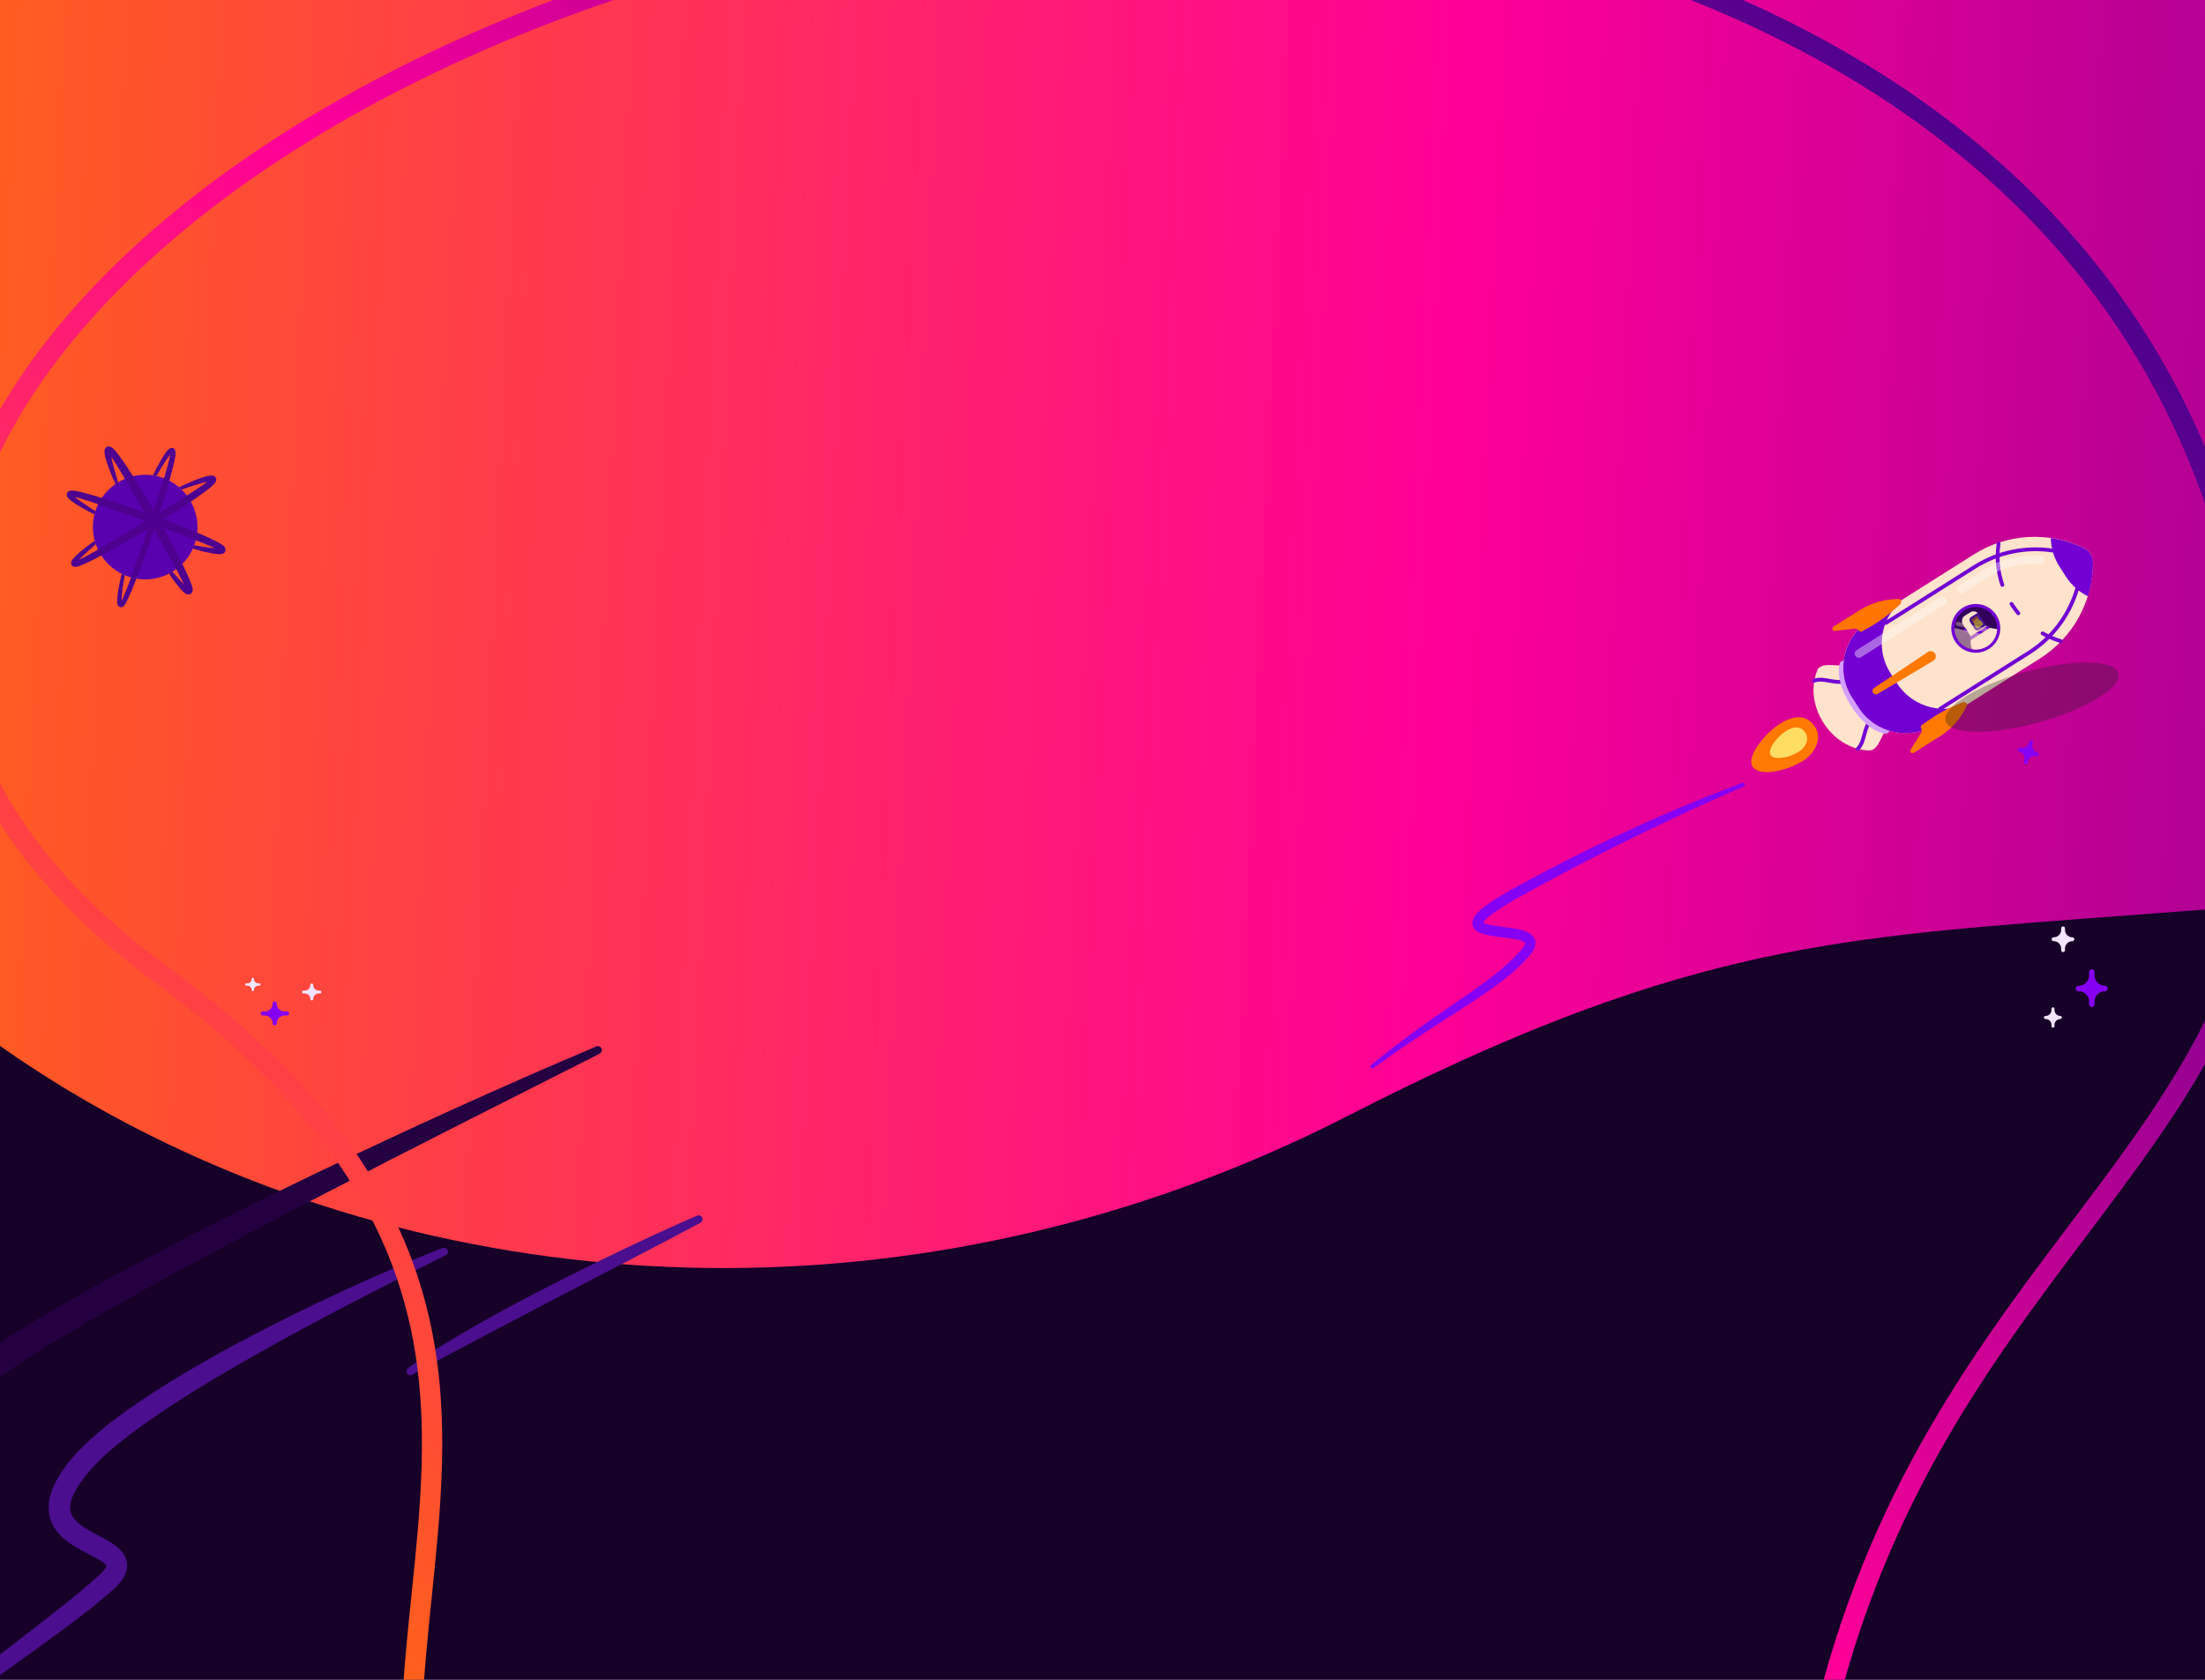 <svg width="420" height="320" viewBox="0 0 420 320" fill="none" xmlns="http://www.w3.org/2000/svg">
<g clip-path="url(#clip0_294_8692)">
<rect width="420" height="320" fill="white"/>
<g clip-path="url(#clip1_294_8692)">
<rect width="930.409" height="1329" transform="translate(-255.203 -267)" fill="#160028"/>
<path fill-rule="evenodd" clip-rule="evenodd" d="M602.614 -111.889C627.523 -54.441 632.473 15.545 595.17 76.781C569.063 113.813 548.698 129.097 526.657 143.914C504.617 158.732 472.921 168.304 451.682 170.611C440.909 171.781 407.228 174.214 395.957 175.075C348.08 178.729 317.988 181.164 256.938 212.463C91.507 297.277 -103.761 184.996 -74.318 26.904C-63.374 -31.858 -50.093 -124.772 -12.757 -148.738C-7.96 -151.935 -17.554 -145.54 -12.757 -148.738C10.886 -164.498 98.263 -191.14 92.938 -233.299C87.501 -276.341 98.702 -308.518 122 -330.01C145.26 -351.466 172.242 -362.892 213.217 -363.219C295.096 -363.873 402.49 -324.386 495.253 -250.147C533.927 -219.196 577.72 -169.305 602.614 -111.889Z" fill="url(#paint0_linear_294_8692)"/>
<path d="M114.24 200.719C96.591 209.638 78.933 218.522 61.405 227.622C52.621 232.137 43.913 236.783 35.23 241.454C26.558 246.135 17.971 250.982 9.587 256.05C5.42 258.607 1.278 261.23 -2.56 264.089C-3.511 264.808 -4.451 265.533 -5.331 266.283C-6.226 267.028 -7.046 267.808 -7.754 268.573C-7.92 268.77 -8.082 268.941 -8.254 269.157L-8.77 269.827C-9.104 270.275 -9.417 270.723 -9.706 271.176C-10.282 272.071 -10.762 272.988 -11.015 273.813C-11.273 274.654 -11.293 275.323 -11.121 275.857C-11.036 276.133 -10.899 276.4 -10.687 276.692C-10.469 276.979 -10.176 277.281 -9.827 277.573C-9.119 278.167 -8.183 278.731 -7.162 279.289C-6.13 279.858 -5.008 280.397 -3.774 281.157C-3.157 281.549 -2.489 281.992 -1.786 282.727C-1.443 283.089 -1.073 283.573 -0.795 284.187C-0.512 284.796 -0.35 285.556 -0.381 286.27C-0.416 286.985 -0.608 287.589 -0.831 288.103C-0.947 288.339 -1.063 288.591 -1.195 288.787L-1.387 289.094L-1.584 289.366C-2.105 290.076 -2.671 290.629 -3.182 291.092C-5.094 292.799 -7 294.404 -8.932 295.975C-12.775 299.136 -16.674 302.176 -20.578 305.206L-26.429 309.756L-32.305 314.266C-36.199 317.296 -40.133 320.281 -43.997 323.336C-45.923 324.866 -47.875 326.376 -49.762 327.946C-51.673 329.497 -53.524 331.087 -55.299 332.748L-55.334 332.778C-55.638 333.065 -56.118 333.05 -56.406 332.743C-56.674 332.456 -56.674 332.018 -56.422 331.726C-55.592 330.79 -54.778 329.814 -53.898 328.938C-53.033 328.037 -52.169 327.136 -51.269 326.285C-50.379 325.42 -49.489 324.549 -48.578 323.708C-47.673 322.863 -46.778 321.997 -45.853 321.177C-42.191 317.835 -38.474 314.568 -34.722 311.341L-29.094 306.51L-23.43 301.733L-12.158 292.18C-10.292 290.584 -8.462 288.968 -6.727 287.343C-6.333 286.97 -6.029 286.638 -5.827 286.346C-5.716 286.2 -5.675 286.089 -5.64 286.024C-5.625 285.968 -5.64 285.979 -5.645 286.074C-5.66 286.175 -5.63 286.321 -5.604 286.371C-5.584 286.427 -5.579 286.396 -5.665 286.321C-5.817 286.16 -6.171 285.888 -6.601 285.631C-7.47 285.098 -8.578 284.564 -9.721 283.95C-10.869 283.331 -12.082 282.646 -13.281 281.665C-13.878 281.172 -14.469 280.598 -15 279.903C-15.531 279.209 -15.986 278.383 -16.274 277.482C-16.568 276.586 -16.684 275.635 -16.649 274.744C-16.618 273.853 -16.451 273.023 -16.224 272.258C-15.764 270.723 -15.066 269.444 -14.323 268.261C-13.948 267.672 -13.549 267.119 -13.144 266.575L-12.522 265.78C-12.305 265.513 -12.052 265.231 -11.814 264.959C-10.848 263.917 -9.862 263.001 -8.856 262.171C-7.855 261.325 -6.833 260.545 -5.812 259.78C-1.705 256.76 2.532 254.113 6.8 251.525C8.939 250.242 11.084 248.984 13.243 247.74C15.407 246.517 17.577 245.304 19.756 244.116C24.11 241.731 28.495 239.405 32.889 237.115C37.279 234.815 41.703 232.58 46.143 230.38C50.578 228.176 55.023 225.996 59.483 223.842C77.345 215.285 95.347 207.051 113.588 199.35C113.972 199.189 114.417 199.365 114.584 199.753C114.741 200.12 114.584 200.543 114.23 200.719H114.24Z" fill="#240041"/>
<path d="M84.904 239.108C72.621 245.204 60.413 251.475 48.499 258.185C42.568 261.577 36.666 265.015 31.048 268.82C28.236 270.707 25.47 272.655 22.866 274.749C20.256 276.848 17.839 279.088 15.928 281.6C14.982 282.863 14.137 284.192 13.687 285.485C13.465 286.125 13.349 286.744 13.354 287.292C13.369 287.841 13.495 288.319 13.758 288.792C14.284 289.743 15.447 290.655 16.808 291.445C18.178 292.265 19.715 292.94 21.379 294.012C21.794 294.289 22.224 294.596 22.663 295.003C23.093 295.411 23.558 295.934 23.887 296.689C24.231 297.434 24.287 298.411 24.095 299.151C23.913 299.906 23.584 300.475 23.255 300.958C22.921 301.441 22.567 301.823 22.213 302.196C22.036 302.367 21.849 302.553 21.682 302.704L21.182 303.142C20.514 303.721 19.857 304.325 19.174 304.864C16.489 307.108 13.713 309.157 10.941 311.206C5.399 315.298 -0.229 319.219 -5.777 323.235C-8.558 325.228 -11.314 327.257 -14.02 329.336C-15.385 330.362 -16.7 331.44 -18.02 332.512L-19.951 334.163L-21.792 335.889L-21.817 335.909C-22.121 336.196 -22.601 336.181 -22.89 335.879C-23.157 335.597 -23.163 335.159 -22.915 334.867C-20.619 332.205 -18.04 329.889 -15.441 327.619C-12.841 325.344 -10.156 323.185 -7.471 321.031C-2.08 316.757 3.391 312.6 8.792 308.402C11.483 306.298 14.163 304.174 16.716 301.99C17.374 301.451 17.966 300.882 18.582 300.329L19.043 299.911C19.189 299.775 19.301 299.654 19.432 299.523C19.665 299.272 19.887 299.015 20.034 298.788C20.186 298.562 20.267 298.366 20.277 298.285C20.282 298.199 20.287 298.275 20.271 298.24C20.256 298.21 20.16 298.059 19.963 297.887C19.771 297.711 19.498 297.52 19.2 297.329C18.593 296.946 17.859 296.569 17.106 296.176C16.347 295.783 15.559 295.376 14.754 294.908C13.955 294.44 13.141 293.921 12.352 293.262C11.569 292.607 10.8 291.802 10.213 290.785C9.925 290.277 9.692 289.718 9.526 289.145C9.369 288.566 9.288 287.972 9.268 287.388C9.247 286.225 9.475 285.138 9.809 284.162C10.491 282.209 11.533 280.628 12.62 279.143C12.899 278.776 13.172 278.413 13.47 278.066L14.38 277.029C14.532 276.858 14.684 276.682 14.84 276.516L15.321 276.038L16.282 275.081C16.929 274.462 17.607 273.883 18.264 273.284L20.307 271.593C23.068 269.404 25.925 267.406 28.833 265.503C31.746 263.61 34.709 261.814 37.708 260.087C39.2 259.211 40.712 258.376 42.219 257.53C43.736 256.705 45.253 255.879 46.78 255.079C52.874 251.843 59.073 248.823 65.319 245.918C71.584 243.049 77.875 240.266 84.292 237.739C84.682 237.583 85.122 237.774 85.278 238.162C85.425 238.529 85.263 238.942 84.914 239.113L84.904 239.108Z" fill="#4A0E8E"/>
<path d="M133.411 232.942C128.845 235.373 124.258 237.779 119.666 240.165L105.896 247.318L92.167 254.51C87.595 256.911 83.034 259.332 78.569 261.874L78.564 261.879C78.199 262.085 77.734 261.959 77.527 261.597C77.335 261.26 77.431 260.837 77.739 260.611C81.972 257.545 86.452 254.898 90.958 252.316C95.479 249.764 100.05 247.302 104.672 244.957C106.973 243.764 109.295 242.606 111.621 241.459C113.942 240.301 116.273 239.174 118.614 238.056C123.292 235.821 128 233.657 132.759 231.583C133.143 231.417 133.588 231.588 133.76 231.971C133.912 232.338 133.76 232.756 133.411 232.942Z" fill="#4A0E8E"/>
<path fill-rule="evenodd" clip-rule="evenodd" d="M322.897 0.349C280.837 -16.543 234.616 -20.578 201.018 -17.544C119.845 -10.211 51.855 21.78 17.08 61.134C-0.292 80.794 -9.256 102.141 -7.704 123.095C-6.155 144.012 5.907 164.962 31.468 183.802C57.566 203.038 71.37 221.372 78.22 239.387C85.063 257.382 84.88 274.84 83.411 292.097C83.066 296.144 82.653 300.18 82.239 304.214C79.12 334.649 76.015 364.94 102.707 398.981C174.981 491.155 318.924 454.761 344.089 333.572C353.786 286.874 375.341 258.285 394.401 233.006C398.832 227.129 403.129 221.43 407.11 215.724C417.676 200.582 426.05 185.392 429.199 166.566C432.347 147.742 430.301 125.081 419.658 94.984C402.644 46.875 364.932 17.231 322.897 0.349ZM324.331 -3.243C367.062 13.918 405.815 44.239 423.307 93.702C434.103 124.23 436.303 147.571 433.017 167.215C429.732 186.856 420.995 202.599 410.287 217.945C406.202 223.801 401.833 229.599 397.357 235.54C378.343 260.777 357.385 288.593 347.88 334.369C322.122 458.412 174.2 496.425 99.662 401.365C71.957 366.032 75.244 334.199 78.388 303.741C78.803 299.725 79.215 295.732 79.553 291.758C81.008 274.668 81.129 257.919 74.602 240.755C68.083 223.611 54.844 205.835 29.177 186.916C2.972 167.603 -9.91 145.712 -11.565 123.371C-13.217 101.065 -3.646 78.735 14.176 58.566C49.79 18.263 118.825 -14.007 200.66 -21.399C234.778 -24.481 281.625 -20.395 324.331 -3.243Z" fill="url(#paint1_linear_294_8692)"/>
<path d="M380.573 -8.035C380.729 -6.449 381.138 -3.186 380.771 -2.132C380.376 -0.986 379.138 -0.348 378.119 -0.866C378.119 -0.866 377.683 -1.041 377.567 -2.19C377.468 -3.152 375.882 -7 376.213 -8.14C376.544 -9.279 377.117 -11.959 377.673 -12.358C378.23 -12.757 380.022 -13.217 380.921 -12.277C381.31 -11.315 380.57 -8.066 380.573 -8.035Z" fill="#FF7500"/>
<path d="M587.082 282.537C569.433 291.456 551.774 300.34 534.247 309.44C525.463 313.955 516.755 318.601 508.072 323.272C499.4 327.953 490.813 332.8 482.428 337.868C478.262 340.425 474.12 343.048 470.282 345.907C469.331 346.626 468.39 347.351 467.51 348.101C466.615 348.846 465.796 349.626 465.088 350.391C464.921 350.588 464.759 350.759 464.588 350.975L464.072 351.645C463.738 352.093 463.424 352.541 463.136 352.994C462.56 353.89 462.079 354.806 461.826 355.631C461.569 356.472 461.548 357.141 461.72 357.675C461.806 357.951 461.943 358.218 462.155 358.51C462.373 358.797 462.666 359.099 463.015 359.391C463.723 359.985 464.658 360.549 465.68 361.107C466.711 361.676 467.834 362.215 469.068 362.975C469.685 363.367 470.352 363.81 471.055 364.545C471.399 364.907 471.768 365.391 472.047 366.005C472.33 366.614 472.492 367.374 472.461 368.089C472.426 368.803 472.234 369.407 472.011 369.921C471.895 370.157 471.779 370.409 471.647 370.605L471.455 370.912L471.258 371.184C470.737 371.894 470.17 372.447 469.66 372.91C467.748 374.617 465.842 376.222 463.91 377.793C460.067 380.954 456.168 383.994 452.264 387.024L446.413 391.574L440.537 396.084C436.643 399.114 432.709 402.099 428.845 405.154C426.918 406.684 424.966 408.194 423.08 409.764C421.169 411.315 419.318 412.905 417.543 414.566L417.507 414.596C417.204 414.883 416.724 414.868 416.435 414.561C416.167 414.274 416.167 413.836 416.42 413.545C417.25 412.608 418.064 411.632 418.944 410.756C419.808 409.855 420.673 408.954 421.573 408.104C422.463 407.238 423.353 406.367 424.264 405.526C425.169 404.681 426.064 403.815 426.989 402.995C430.65 399.653 434.367 396.386 438.12 393.16L443.748 388.328L449.412 383.551L460.684 373.998C462.55 372.402 464.38 370.786 466.115 369.161C466.509 368.788 466.813 368.456 467.015 368.164C467.126 368.018 467.167 367.907 467.202 367.842C467.217 367.787 467.202 367.797 467.197 367.892C467.182 367.993 467.212 368.139 467.237 368.189C467.258 368.245 467.263 368.214 467.177 368.139C467.025 367.978 466.671 367.706 466.241 367.449C465.371 366.916 464.264 366.382 463.121 365.768C461.973 365.149 460.759 364.465 459.561 363.483C458.964 362.99 458.373 362.416 457.842 361.721C457.311 361.027 456.856 360.201 456.567 359.3C456.274 358.404 456.158 357.453 456.193 356.562C456.223 355.671 456.39 354.841 456.618 354.076C457.078 352.541 457.776 351.262 458.519 350.079C458.893 349.49 459.293 348.937 459.698 348.393L460.32 347.598C460.537 347.331 460.79 347.049 461.027 346.777C461.993 345.736 462.979 344.819 463.986 343.989C464.987 343.143 466.009 342.363 467.03 341.598C471.136 338.578 475.374 335.931 479.642 333.343C481.781 332.06 483.925 330.802 486.085 329.558C488.249 328.335 490.418 327.122 492.598 325.934C496.952 323.549 501.336 321.223 505.731 318.933C510.12 316.633 514.545 314.398 518.985 312.198C523.42 309.994 527.865 307.814 532.325 305.66C550.186 297.104 568.189 288.869 586.43 281.168C586.814 281.007 587.259 281.183 587.426 281.571C587.582 281.938 587.426 282.361 587.072 282.537H587.082Z" fill="#240041"/>
<path d="M332.134 149.824C328.041 151.597 323.961 153.422 319.924 155.326C315.877 157.213 311.862 159.163 307.866 161.149C303.872 163.142 299.907 165.186 295.979 167.297C294.011 168.348 292.062 169.429 290.11 170.505C288.163 171.578 286.238 172.682 284.488 173.933C284.056 174.246 283.637 174.572 283.266 174.908C283.081 175.075 282.91 175.247 282.768 175.413C282.627 175.576 282.515 175.748 282.48 175.835C282.462 175.878 282.466 175.89 282.466 175.855C282.469 175.82 282.446 175.747 282.427 175.724C282.386 175.679 282.482 175.785 282.654 175.858C282.998 176.021 283.513 176.144 284.021 176.239C285.055 176.429 286.168 176.541 287.292 176.696C287.856 176.773 288.427 176.858 289.012 176.977C289.597 177.101 290.191 177.241 290.826 177.522C291.143 177.67 291.478 177.848 291.807 178.164C291.97 178.321 292.13 178.522 292.251 178.76C292.372 178.999 292.446 179.275 292.462 179.535C292.494 180.067 292.341 180.492 292.179 180.83C292.013 181.173 291.818 181.453 291.618 181.711C291.412 181.976 291.217 182.181 291.025 182.396C290.835 182.613 290.637 182.822 290.437 183.03C290.041 183.449 289.632 183.854 289.212 184.247C287.539 185.823 285.738 187.225 283.889 188.524C280.191 191.12 276.38 193.447 272.648 195.893C270.777 197.108 268.915 198.336 267.079 199.599C266.16 200.23 265.247 200.87 264.336 201.516C263.424 202.158 262.515 202.806 261.612 203.461C261.449 203.581 261.219 203.545 261.099 203.382C260.984 203.224 261.014 203.005 261.163 202.883C262.028 202.171 262.899 201.463 263.775 200.766C264.659 200.075 265.546 199.391 266.44 198.714C268.229 197.363 270.037 196.036 271.867 194.741C273.7 193.454 275.548 192.187 277.389 190.922C279.235 189.663 281.073 188.404 282.851 187.088C284.623 185.767 286.349 184.401 287.907 182.885C288.298 182.507 288.678 182.12 289.044 181.721C289.228 181.523 289.412 181.324 289.587 181.118C289.764 180.914 289.952 180.708 290.085 180.53C290.226 180.344 290.345 180.158 290.42 179.996C290.498 179.832 290.514 179.705 290.507 179.676C290.497 179.649 290.517 179.659 290.44 179.577C290.366 179.503 290.206 179.404 290.017 179.319C289.629 179.145 289.128 179.019 288.621 178.917C288.108 178.815 287.574 178.737 287.029 178.666C285.939 178.521 284.823 178.417 283.657 178.209C283.069 178.094 282.479 177.984 281.804 177.681C281.474 177.518 281.072 177.319 280.724 176.801C280.555 176.542 280.452 176.192 280.45 175.877C280.448 175.562 280.524 175.299 280.609 175.083C280.787 174.651 281.013 174.367 281.233 174.106C281.454 173.849 281.682 173.627 281.912 173.419C282.372 173.007 282.84 172.648 283.313 172.307C285.209 170.966 287.178 169.854 289.15 168.777L292.103 167.166C293.09 166.634 294.087 166.124 295.079 165.602C297.061 164.552 299.068 163.557 301.066 162.544C303.075 161.552 305.091 160.573 307.12 159.619C315.224 155.793 323.457 152.253 331.866 149.142C332.056 149.072 332.267 149.169 332.338 149.36C332.406 149.542 332.318 149.745 332.14 149.823L332.134 149.824Z" fill="#8600F4"/>
<path d="M343.463 144.921C340.168 147.001 335.037 147.965 333.814 146.046C332.591 144.127 336.184 139.68 338.987 137.905C341.331 136.425 344.032 135.808 345.748 138.505C347.098 140.618 345.807 143.442 343.463 144.921Z" fill="#FF7800"/>
<path d="M342.64 143.205C340.806 144.363 337.935 144.904 337.255 143.831C336.576 142.757 338.58 140.28 340.143 139.283C341.451 138.454 342.963 138.116 343.914 139.621C344.67 140.796 343.948 142.377 342.64 143.205Z" fill="#FFDD63"/>
<path d="M353.061 126.238L353.036 126.264C350.938 127.591 346.954 125.621 346.122 127.76C344.873 130.964 345.323 134.557 347.319 137.676C349.324 140.821 352.424 142.766 355.89 142.977C358.174 143.121 358.293 139.071 360.374 137.761L360.408 137.744L353.061 126.238Z" fill="#FFE3CC"/>
<path d="M345.561 129.671C345.561 129.671 346.13 129.425 347.055 129.476C347.837 129.518 350.003 130.076 350.767 129.865" stroke="#7300D2" stroke-width="0.722" stroke-miterlimit="10" stroke-linecap="round"/>
<path d="M353.852 142.673C353.852 142.673 354.31 142.267 354.667 141.405C354.964 140.686 355.38 138.496 355.89 137.896" stroke="#7300D2" stroke-width="0.722" stroke-miterlimit="10" stroke-linecap="round"/>
<path d="M355.049 126.052L355.032 126.069C353.724 126.898 350.743 124.877 350.403 126.492C349.893 128.91 350.819 131.708 352.552 134.422C354.293 137.152 356.459 139.181 358.888 139.739C360.485 140.111 360.12 136.89 361.411 136.07L361.436 136.062L355.049 126.052Z" fill="#D49FFF"/>
<path d="M388.583 125.427L368.666 138.006C363.697 141.143 357.106 139.68 353.955 134.734L352.757 132.849C349.606 127.904 351.075 121.344 356.044 118.207L375.953 105.628C382.247 101.646 390.163 101.173 396.89 104.368C397.952 104.875 398.631 105.932 398.64 107.107C398.674 114.53 394.877 121.445 388.583 125.427Z" fill="#FFE3CC"/>
<path d="M373.778 134.456C369.217 136.028 363.993 134.346 361.292 130.11L360.086 128.225C357.513 124.184 358.022 119.07 361.012 115.62C360.842 115.51 360.689 115.426 360.545 115.392C360.536 115.392 360.536 115.392 360.528 115.384L356.052 118.216C351.083 121.352 349.605 127.912 352.765 132.858L353.971 134.743C357.122 139.689 363.713 141.159 368.682 138.015L373.812 134.777L373.778 134.456Z" fill="#7300D2"/>
<path d="M383.137 115.037C383.536 115.671 383.978 116.263 384.445 116.829" stroke="#7300D2" stroke-width="0.722" stroke-miterlimit="10" stroke-linecap="round"/>
<path d="M380.682 103.582C380.3 106.177 380.521 108.866 381.396 111.427" stroke="#7300D2" stroke-width="0.722" stroke-miterlimit="10" stroke-linecap="round"/>
<path d="M389.066 120.659C390.162 121.276 391.317 121.766 392.515 122.13" stroke="#7300D2" stroke-width="0.722" stroke-miterlimit="10" stroke-linecap="round"/>
<path d="M354.226 116.237L349.215 119.399C349.011 119.526 348.951 119.797 349.079 119.999C349.172 120.143 349.333 120.219 349.495 120.194L353.224 119.763C353.555 119.72 353.903 119.864 354.081 120.143C354.2 120.338 354.455 120.397 354.651 120.287L355.993 119.534C357.81 118.512 359.509 117.294 361.063 115.899L361.921 115.13C362.133 114.944 362.133 114.597 362.133 114.597C362.176 114.293 361.904 114.124 361.76 114.116C359.101 114.082 356.477 114.817 354.226 116.237Z" fill="#FF7500"/>
<path d="M369.538 140.255L364.527 143.417C364.323 143.543 364.059 143.484 363.924 143.281C363.83 143.138 363.83 142.96 363.924 142.825L365.903 139.646C366.081 139.359 366.098 138.995 365.92 138.716C365.792 138.522 365.843 138.268 366.03 138.141L367.287 137.254C368.994 136.053 370.82 135.039 372.749 134.236L373.81 133.796C374.074 133.686 374.379 133.83 374.379 133.83C374.668 133.923 374.719 134.236 374.651 134.371C373.572 136.78 371.797 138.826 369.538 140.255Z" fill="#FF7800"/>
<path d="M368.24 125.875L357.673 132.173C357.368 132.359 356.969 132.266 356.773 131.962C356.578 131.657 356.663 131.26 356.96 131.065L367.195 124.218C367.654 123.913 368.274 124.04 368.571 124.505C368.86 124.97 368.715 125.587 368.24 125.875Z" fill="#FF7800"/>
<path d="M396.906 104.394C394.893 103.438 392.77 102.813 390.621 102.508C390.672 104.368 391.207 106.236 392.277 107.919L393.483 109.804C394.554 111.486 396.032 112.771 397.696 113.6C398.333 111.537 398.673 109.356 398.656 107.133C398.648 105.957 397.968 104.892 396.906 104.394Z" fill="#7300D2"/>
<path d="M359.229 118.664L376.122 107.995C380.599 105.171 385.89 104.106 390.995 104.884" stroke="#7300D2" stroke-width="0.722" stroke-miterlimit="10" stroke-linecap="round"/>
<path d="M369.557 135.014L386.451 124.345C390.927 121.521 394.137 117.201 395.607 112.281" stroke="#7300D2" stroke-width="0.722" stroke-miterlimit="10" stroke-linecap="round"/>
<path opacity="0.4" d="M388.615 106.659C388.615 106.659 382.976 106.27 378.984 108.79C374.992 111.309 373.514 112.247 373.514 112.247" stroke="white" stroke-width="1.584" stroke-miterlimit="10" stroke-linecap="round"/>
<path opacity="0.4" d="M369.998 114.462L354.072 124.522" stroke="white" stroke-width="1.584" stroke-miterlimit="10" stroke-linecap="round"/>
<path d="M376.367 123.897C378.694 123.897 380.58 122.019 380.58 119.704C380.58 117.388 378.694 115.51 376.367 115.51C374.04 115.51 372.154 117.388 372.154 119.704C372.154 122.019 374.04 123.897 376.367 123.897Z" fill="#32005B"/>
<path d="M378.092 119.086L376.682 119.974C376.537 120.067 376.35 120.025 376.265 119.881L375.255 118.3C375.161 118.156 375.204 117.97 375.348 117.886L376.758 116.998L378.092 119.086Z" fill="#6600BA"/>
<path d="M375.782 117.007C375.782 117.007 376.597 117.472 377.099 118.199C377.124 118.232 377.167 118.249 377.209 118.224C377.251 118.207 377.302 118.216 377.328 118.241C377.481 118.393 377.812 118.934 377.778 119.391L376.215 120.397L374.924 118.689C374.924 118.689 374.695 117.658 374.712 117.624C374.729 117.59 375.782 117.007 375.782 117.007Z" fill="#F8B700"/>
<path d="M376.216 116.821C376.216 116.821 376.598 116.931 376.742 117.345C376.895 117.759 376.53 117.962 376.326 117.953C376.122 117.945 376.335 118.131 376.054 118.3C375.774 118.469 375.927 118.613 376.012 118.689C376.088 118.765 376.224 118.943 376.122 118.976C376.02 119.01 375.868 118.816 375.715 118.79C375.553 118.765 375.511 119.01 375.57 119.137C375.723 119.458 375.97 119.424 376.029 119.661C376.088 119.898 375.791 120.067 375.613 120.016C375.434 119.966 374.466 118.96 374.373 118.554C374.279 118.148 374.492 117.776 374.611 117.632C374.729 117.489 375.214 117.1 375.214 117.1C375.214 117.1 375.366 117.074 375.553 116.973C375.74 116.88 376.216 116.821 376.216 116.821Z" fill="#C54800"/>
<path d="M376.538 118.173C376.538 118.173 376.419 118.199 376.309 118.283C376.147 118.41 376.351 118.359 376.419 118.334C376.564 118.266 376.623 118.292 376.665 118.283C376.776 118.241 376.725 118.148 376.538 118.173Z" fill="#C54800"/>
<path d="M375.706 118.934C375.706 118.934 375.681 119.112 375.876 119.272" stroke="#1E1E1E" stroke-width="0.271" stroke-miterlimit="10" stroke-linecap="round"/>
<path d="M375.827 118.96C375.827 118.96 375.725 119.061 375.75 119.112" stroke="#1E1E1E" stroke-width="0.271" stroke-miterlimit="10" stroke-linecap="round"/>
<path d="M376.76 118.554C376.784 118.538 376.776 118.485 376.743 118.434C376.71 118.383 376.664 118.353 376.641 118.369C376.617 118.384 376.624 118.437 376.657 118.488C376.69 118.54 376.736 118.569 376.76 118.554Z" fill="#1E1E1E"/>
<path d="M376.76 118.993C376.76 118.993 376.887 119.112 377.074 119.027" stroke="#1E1E1E" stroke-width="0.04" stroke-miterlimit="10" stroke-linecap="round"/>
<path d="M376.776 118.917C376.776 118.917 376.717 119.027 376.759 119.103" stroke="#1E1E1E" stroke-width="0.04" stroke-miterlimit="10" stroke-linecap="round"/>
<path d="M378.346 119.34L375.408 121.191C375.212 121.318 375.153 121.572 375.28 121.766L375.374 121.918L379.017 119.619L378.924 119.467C378.805 119.272 378.542 119.213 378.346 119.34Z" fill="#7300D2"/>
<path d="M376.266 119.704L375.374 118.309C375.255 118.114 375.306 117.861 375.502 117.742L376.733 116.964C376.793 116.931 376.801 116.846 376.75 116.804C376.36 116.423 375.748 116.347 375.272 116.652L374.262 117.286C373.701 117.641 373.54 118.376 373.896 118.934L375.357 121.225L378.39 119.315L378.237 119.078C378.203 119.027 378.143 119.019 378.092 119.044L376.835 119.839C376.648 119.957 376.394 119.898 376.266 119.704Z" fill="#FFE3CC"/>
<path d="M376.741 116.964L375.509 117.742C375.509 117.742 375.195 117.928 375.382 118.309L376.256 119.678C376.256 119.678 376.494 120.05 376.843 119.83C377.191 119.61 378.1 119.036 378.1 119.036" stroke="#4E008E" stroke-width="0.396" stroke-miterlimit="10" stroke-linecap="round"/>
<path opacity="0.35" d="M378.136 119.061L376.785 119.915C376.641 120.008 376.454 119.965 376.369 119.822L375.358 118.241C375.265 118.097 375.307 117.911 375.452 117.827L376.802 116.973L378.136 119.061Z" fill="#042299"/>
<path d="M374.721 120.515L374.857 120.43L374.314 119.585L374.178 119.67C374.067 119.737 374.033 119.889 374.101 119.999L374.39 120.447C374.458 120.549 374.611 120.583 374.721 120.515Z" fill="#7300D2"/>
<path d="M379.017 119.619L380.691 119.881C380.691 119.881 380.614 122.307 378.482 123.55C374.906 125.638 375.374 121.918 375.374 121.918L379.017 119.619Z" fill="#FFE3CC"/>
<path opacity="0.5" d="M371.992 119.56L380.121 121.403C380.121 121.403 379.492 123.077 377.641 123.711C375.789 124.345 372.162 123.821 371.992 119.56Z" fill="#FFE3CC"/>
<path d="M376.342 115.646C377.692 115.646 379.009 116.314 379.782 117.531C380.988 119.425 380.427 121.927 378.525 123.127C377.845 123.558 377.089 123.761 376.35 123.761C375 123.761 373.683 123.094 372.911 121.876C371.704 119.982 372.265 117.48 374.168 116.28C374.839 115.857 375.595 115.646 376.342 115.646ZM376.342 115.054C375.459 115.054 374.592 115.308 373.845 115.781C372.792 116.449 372.061 117.48 371.789 118.689C371.518 119.898 371.738 121.141 372.401 122.189C373.259 123.542 374.737 124.345 376.342 124.345C377.225 124.345 378.092 124.091 378.839 123.618C379.892 122.95 380.623 121.918 380.895 120.71C381.166 119.501 380.946 118.258 380.283 117.21C379.425 115.865 377.947 115.054 376.342 115.054Z" fill="#7300D2"/>
<path opacity="0.4" d="M376.848 117.047L376.812 117.07L378.005 118.94L378.041 118.918L376.848 117.047Z" fill="white"/>
<path opacity="0.36" d="M372.902 118.841L378.508 120.118" stroke="#FFE3CC" stroke-width="0.792" stroke-miterlimit="10" stroke-linecap="round"/>
<g opacity="0.32" filter="url(#filter0_f_294_8692)">
<ellipse cx="17.065" cy="4.965" rx="17.065" ry="4.965" transform="matrix(0.964 -0.266 0.267 0.964 369.268 132.565)" fill="#1E1E1E"/>
</g>
<path d="M384.589 143.164L384.62 143.172C385.343 143.366 385.771 144.107 385.577 144.829L385.492 145.147C385.441 145.336 385.554 145.532 385.744 145.583C385.933 145.634 386.129 145.521 386.18 145.331L386.265 145.013C386.458 144.291 387.2 143.863 387.922 144.057C388.111 144.107 388.307 143.994 388.358 143.805C388.409 143.616 388.295 143.419 388.106 143.369C387.384 143.175 386.956 142.434 387.15 141.712L387.221 141.445C387.272 141.256 387.158 141.06 386.969 141.009C386.78 140.959 386.584 141.072 386.533 141.261L386.462 141.527C386.268 142.25 385.527 142.678 384.805 142.484L384.773 142.476C384.584 142.425 384.388 142.538 384.337 142.727C384.286 142.919 384.4 143.113 384.589 143.164Z" fill="#8600F4"/>
<path d="M27.658 110.374C33.16 110.374 37.621 105.914 37.621 100.411C37.621 94.909 33.16 90.449 27.658 90.449C22.156 90.449 17.695 94.909 17.695 100.411C17.695 105.914 22.156 110.374 27.658 110.374Z" fill="#5900AF"/>
<path d="M12.767 93.919C12.735 93.977 12.72 94.04 12.707 94.105C12.687 94.225 12.701 94.335 12.72 94.409C12.725 94.429 12.731 94.451 12.737 94.468L12.754 94.514C12.765 94.543 12.78 94.579 12.792 94.601C12.817 94.647 12.844 94.696 12.87 94.731L12.909 94.786L12.947 94.834C13.048 94.959 13.146 95.052 13.244 95.142C13.341 95.231 13.439 95.309 13.536 95.386C13.926 95.689 14.32 95.948 14.719 96.198C15.117 96.449 15.521 96.683 15.927 96.912C16.604 97.294 17.286 97.657 17.979 98.004C18.039 97.77 18.106 97.549 18.168 97.362C17.562 96.982 16.958 96.595 16.364 96.2C15.983 95.946 15.608 95.686 15.239 95.423C14.897 95.176 14.559 94.922 14.254 94.657C14.413 94.694 14.576 94.735 14.739 94.78C15.171 94.898 15.607 95.031 16.042 95.168C16.477 95.307 16.913 95.444 17.348 95.589C18.219 95.876 19.088 96.177 19.955 96.482C20.823 96.787 21.692 97.093 22.557 97.405C23.424 97.714 24.29 98.028 25.155 98.344C26.014 98.654 26.872 98.97 27.729 99.287C27.669 99.324 27.608 99.361 27.549 99.397C25.976 100.357 24.4 101.31 22.821 102.257C22.031 102.73 21.239 103.199 20.445 103.662C19.652 104.128 18.859 104.593 18.06 105.046C17.661 105.272 17.261 105.495 16.86 105.714C16.459 105.934 16.058 106.152 15.656 106.358C15.456 106.459 15.257 106.56 15.059 106.651C15.254 106.428 15.47 106.206 15.687 105.99C16.009 105.673 16.341 105.36 16.678 105.051C17.19 104.585 17.713 104.126 18.241 103.672C18.171 103.463 18.106 103.229 18.048 102.997C17.399 103.454 16.765 103.925 16.14 104.417C15.773 104.705 15.41 105 15.056 105.311C14.701 105.625 14.352 105.941 14.016 106.324C13.932 106.421 13.849 106.525 13.767 106.647C13.726 106.708 13.685 106.777 13.645 106.856C13.606 106.942 13.564 107.036 13.545 107.191C13.541 107.236 13.541 107.281 13.543 107.327C13.548 107.379 13.56 107.439 13.576 107.492C13.597 107.552 13.627 107.614 13.662 107.667C13.699 107.717 13.746 107.769 13.79 107.806C13.831 107.838 13.88 107.871 13.923 107.893C13.961 107.911 14 107.928 14.04 107.942C14.077 107.954 14.105 107.96 14.138 107.968L14.186 107.977L14.225 107.983L14.304 107.991C14.329 107.992 14.35 107.992 14.373 107.992C14.396 107.992 14.417 107.994 14.442 107.992L14.521 107.985C14.573 107.979 14.63 107.972 14.662 107.962L14.776 107.936C14.847 107.917 14.907 107.897 14.973 107.878L15.155 107.815C15.271 107.772 15.387 107.728 15.498 107.682C15.722 107.592 15.938 107.496 16.154 107.399C17.012 107.011 17.841 106.591 18.664 106.16C19.487 105.73 20.304 105.292 21.116 104.847C21.926 104.398 22.732 103.943 23.536 103.485C25.086 102.603 26.623 101.698 28.149 100.778C27.888 101.563 27.624 102.348 27.358 103.132C27.064 104.006 26.768 104.878 26.467 105.749C26.167 106.62 25.86 107.488 25.552 108.355C25.245 109.223 24.933 110.089 24.61 110.949C24.285 111.808 23.959 112.666 23.603 113.501C23.513 113.709 23.422 113.916 23.327 114.116C23.28 114.217 23.23 114.314 23.181 114.41L23.166 114.44C23.154 114.028 23.188 113.586 23.23 113.15C23.277 112.7 23.334 112.246 23.398 111.794C23.506 111.055 23.627 110.313 23.76 109.576C23.573 109.498 23.366 109.409 23.175 109.319C22.987 110.1 22.815 110.881 22.665 111.673C22.579 112.13 22.498 112.59 22.434 113.056C22.372 113.524 22.316 113.99 22.313 114.492C22.313 114.618 22.318 114.748 22.335 114.889C22.343 114.959 22.357 115.035 22.377 115.116C22.402 115.2 22.429 115.292 22.506 115.409C22.53 115.441 22.556 115.472 22.583 115.501C22.616 115.534 22.658 115.567 22.699 115.594C22.747 115.621 22.801 115.645 22.855 115.661C22.907 115.673 22.968 115.682 23.018 115.681C23.064 115.679 23.115 115.673 23.157 115.664C23.194 115.654 23.229 115.642 23.265 115.629C23.297 115.616 23.32 115.603 23.347 115.589L23.386 115.568L23.416 115.548L23.477 115.505L23.526 115.465C23.543 115.451 23.559 115.439 23.576 115.423L23.626 115.37C23.702 115.291 23.732 115.241 23.779 115.178C23.819 115.12 23.852 115.066 23.888 115.009L23.983 114.847C24.042 114.739 24.101 114.632 24.154 114.525C24.264 114.312 24.364 114.099 24.464 113.886C24.857 113.034 25.214 112.178 25.557 111.316C26.245 109.594 26.894 107.861 27.519 106.12C27.832 105.25 28.141 104.379 28.446 103.506C28.748 102.632 29.046 101.757 29.341 100.881C29.342 100.878 29.343 100.875 29.344 100.871L29.657 101.423L31.015 103.827C31.916 105.432 32.812 107.039 33.682 108.654C34.116 109.46 34.544 110.271 34.939 111.081C34.979 111.163 35.018 111.246 35.057 111.328C34.936 111.21 34.816 111.089 34.698 110.966C34.386 110.641 34.083 110.301 33.778 109.961C33.474 109.619 33.175 109.271 32.879 108.921C32.874 108.914 32.868 108.908 32.863 108.902C32.714 108.987 32.458 109.131 32.19 109.272C32.215 109.311 32.24 109.349 32.265 109.386C32.526 109.771 32.794 110.152 33.066 110.531C33.339 110.911 33.623 111.283 33.921 111.651C34.069 111.835 34.222 112.017 34.383 112.198C34.543 112.379 34.71 112.558 34.9 112.735C34.995 112.824 35.097 112.912 35.221 113C35.25 113.022 35.286 113.045 35.319 113.067C35.355 113.089 35.395 113.111 35.435 113.133C35.524 113.176 35.622 113.225 35.79 113.251C35.839 113.256 35.889 113.258 35.939 113.257C35.997 113.254 36.063 113.242 36.123 113.226C36.19 113.205 36.259 113.174 36.319 113.136C36.376 113.097 36.435 113.047 36.478 112.999C36.515 112.955 36.553 112.902 36.579 112.854C36.6 112.813 36.62 112.771 36.636 112.728C36.651 112.688 36.658 112.658 36.667 112.623L36.679 112.571L36.686 112.529L36.698 112.445C36.7 112.42 36.701 112.397 36.703 112.373C36.704 112.349 36.706 112.327 36.705 112.301L36.7 112.216L36.692 112.131L36.689 112.11L36.686 112.095L36.681 112.065L36.657 111.945C36.64 111.872 36.622 111.809 36.605 111.741L36.547 111.555C36.508 111.435 36.468 111.317 36.425 111.204C36.342 110.975 36.253 110.755 36.163 110.536C35.984 110.097 35.794 109.67 35.6 109.245C35.406 108.821 35.21 108.398 35.007 107.98C34.604 107.143 34.191 106.312 33.768 105.487C33.348 104.661 32.916 103.842 32.481 103.025C32.047 102.207 31.601 101.396 31.157 100.585C31.152 100.578 31.148 100.569 31.144 100.562L32.923 101.231C34.645 101.882 36.365 102.537 38.069 103.216C38.921 103.554 39.77 103.901 40.594 104.267C40.711 104.32 40.828 104.374 40.943 104.428C40.738 104.415 40.53 104.397 40.322 104.374C39.873 104.327 39.422 104.265 38.97 104.196C38.518 104.131 38.064 104.058 37.612 103.981C37.408 103.947 37.204 103.912 37 103.876C36.938 104.041 36.847 104.276 36.738 104.52C37.419 104.723 38.105 104.907 38.798 105.077C39.253 105.185 39.709 105.286 40.174 105.374C40.641 105.46 41.106 105.54 41.62 105.561C41.75 105.566 41.884 105.566 42.034 105.554C42.07 105.551 42.112 105.545 42.151 105.54C42.192 105.535 42.236 105.526 42.28 105.517C42.375 105.492 42.479 105.466 42.62 105.38C42.66 105.352 42.699 105.322 42.734 105.291C42.775 105.251 42.817 105.202 42.851 105.152C42.887 105.095 42.919 105.028 42.94 104.962C42.958 104.898 42.97 104.823 42.971 104.762C42.971 104.705 42.965 104.642 42.955 104.591C42.945 104.547 42.933 104.504 42.918 104.461C42.903 104.423 42.89 104.395 42.874 104.363L42.851 104.317L42.83 104.281L42.785 104.211C42.77 104.19 42.756 104.173 42.742 104.154C42.727 104.136 42.714 104.118 42.697 104.098L42.64 104.038L42.58 103.98L42.565 103.966L42.554 103.956L42.531 103.937L42.437 103.862C42.377 103.817 42.322 103.781 42.265 103.741L42.102 103.636C41.994 103.571 41.888 103.507 41.783 103.448C41.571 103.327 41.36 103.219 41.15 103.11C40.309 102.681 39.462 102.296 38.613 101.919C36.159 100.844 33.678 99.859 31.18 98.92C31.801 98.532 32.422 98.142 33.039 97.746C34.598 96.749 36.144 95.73 37.665 94.662C38.424 94.124 39.178 93.582 39.922 92.99C40.108 92.843 40.291 92.687 40.477 92.516C40.658 92.347 40.873 92.144 41.043 91.845C41.086 91.769 41.137 91.665 41.171 91.522C41.179 91.477 41.184 91.432 41.188 91.387C41.19 91.367 41.189 91.335 41.187 91.306C41.186 91.277 41.182 91.248 41.178 91.219L41.17 91.175C41.166 91.159 41.161 91.143 41.156 91.126C41.145 91.094 41.133 91.061 41.118 91.03C41.091 90.967 41.049 90.914 41.006 90.862C40.922 90.768 40.825 90.708 40.753 90.677C40.734 90.668 40.712 90.658 40.695 90.651L40.647 90.636C40.616 90.626 40.578 90.615 40.553 90.611C40.5 90.601 40.443 90.592 40.401 90.59L40.332 90.585L40.27 90.584C40.108 90.585 39.972 90.603 39.841 90.624C39.71 90.644 39.587 90.671 39.465 90.698C38.983 90.811 38.536 90.964 38.091 91.12C37.647 91.278 37.211 91.444 36.779 91.619C36.348 91.796 35.92 91.978 35.495 92.165C35.184 92.304 34.563 92.588 34.087 92.81C34.24 92.942 34.428 93.108 34.591 93.26C34.981 93.126 35.373 92.991 35.765 92.862C36.2 92.715 36.636 92.573 37.074 92.438C37.51 92.302 37.947 92.168 38.383 92.048C38.752 91.947 39.123 91.857 39.483 91.785C39.382 91.862 39.279 91.94 39.174 92.017C38.451 92.546 37.683 93.052 36.915 93.55C35.377 94.548 33.815 95.523 32.253 96.497C31.64 96.877 31.026 97.257 30.411 97.636C30.629 96.959 30.843 96.28 31.056 95.601C31.61 93.836 32.131 92.06 32.62 90.27C32.859 89.372 33.088 88.474 33.278 87.548C33.325 87.316 33.368 87.081 33.403 86.835C33.434 86.592 33.466 86.308 33.408 85.988C33.393 85.907 33.366 85.804 33.306 85.685C33.286 85.65 33.264 85.616 33.24 85.583C33.231 85.568 33.212 85.548 33.194 85.53C33.176 85.511 33.157 85.493 33.138 85.476L33.108 85.451C33.096 85.443 33.084 85.434 33.071 85.427C33.046 85.411 33.019 85.397 32.991 85.384C32.938 85.357 32.88 85.345 32.822 85.334C32.712 85.319 32.612 85.334 32.544 85.354C32.526 85.359 32.506 85.364 32.489 85.37L32.447 85.387C32.42 85.399 32.387 85.413 32.367 85.425C32.323 85.45 32.278 85.477 32.245 85.501L32.193 85.54L32.148 85.577C32.029 85.677 31.939 85.775 31.852 85.873C31.766 85.971 31.691 86.068 31.615 86.166C31.32 86.558 31.07 86.957 30.829 87.361C30.588 87.764 30.359 88.17 30.137 88.579C29.785 89.232 29.45 89.889 29.129 90.555C29.33 90.584 29.57 90.624 29.801 90.674C29.902 90.499 30.005 90.324 30.107 90.149C30.339 89.753 30.575 89.359 30.815 88.969C31.054 88.579 31.297 88.192 31.549 87.814C31.801 87.438 32.061 87.066 32.333 86.73C32.367 86.69 32.4 86.65 32.434 86.611C32.43 86.636 32.425 86.662 32.422 86.688C32.386 86.898 32.34 87.116 32.289 87.335C32.085 88.212 31.83 89.097 31.573 89.976C30.856 92.419 30.084 94.852 29.296 97.281C29.003 96.772 28.708 96.264 28.412 95.756C27.941 94.959 27.47 94.163 26.989 93.372C26.026 91.79 25.047 90.218 24.012 88.672C23.755 88.284 23.491 87.9 23.223 87.518C22.953 87.135 22.681 86.754 22.388 86.376C22.242 86.187 22.092 85.998 21.925 85.807C21.84 85.71 21.755 85.615 21.641 85.508L21.552 85.426L21.464 85.356C21.436 85.333 21.4 85.308 21.366 85.284C21.349 85.272 21.333 85.261 21.314 85.249L21.254 85.212C21.177 85.165 21.069 85.109 20.918 85.07C20.871 85.06 20.823 85.053 20.775 85.048C20.754 85.045 20.721 85.045 20.689 85.046C20.657 85.047 20.626 85.05 20.595 85.054L20.549 85.061C20.532 85.065 20.514 85.07 20.496 85.075C20.461 85.085 20.425 85.098 20.392 85.113C20.323 85.14 20.265 85.182 20.208 85.227C20.105 85.314 20.039 85.417 20.003 85.492C19.994 85.512 19.983 85.535 19.975 85.553L19.957 85.603C19.947 85.635 19.933 85.675 19.929 85.701C19.917 85.756 19.906 85.815 19.903 85.86L19.897 85.931L19.895 85.994C19.892 86.161 19.907 86.298 19.924 86.432C19.942 86.565 19.966 86.689 19.992 86.812C20.1 87.299 20.239 87.75 20.386 88.199C20.535 88.647 20.69 89.088 20.86 89.522C21.028 89.958 21.201 90.389 21.38 90.819C21.563 91.246 21.744 91.672 21.941 92.096C21.962 92.139 21.99 92.174 22.025 92.202C22.176 92.097 22.34 91.987 22.504 91.884C22.504 91.883 22.504 91.883 22.503 91.882L22.503 91.879C22.37 91.441 22.235 91 22.108 90.559C21.977 90.119 21.85 89.677 21.73 89.236C21.613 88.794 21.492 88.354 21.388 87.913C21.318 87.617 21.253 87.319 21.201 87.027C21.233 87.074 21.265 87.119 21.298 87.167C21.798 87.907 22.276 88.691 22.751 89.473C23.697 91.043 24.625 92.632 25.545 94.225L26.923 96.618L27.457 97.553C26.859 97.34 26.261 97.128 25.661 96.918C24.787 96.614 23.911 96.316 23.034 96.021C22.155 95.731 21.276 95.441 20.393 95.162C19.508 94.886 18.622 94.615 17.73 94.354C16.837 94.093 15.943 93.847 15.016 93.641C14.784 93.59 14.548 93.542 14.3 93.503C14.056 93.466 13.766 93.425 13.432 93.478C13.346 93.491 13.236 93.516 13.106 93.577C13.068 93.598 13.03 93.621 12.994 93.646C12.978 93.656 12.955 93.676 12.933 93.695C12.912 93.714 12.892 93.734 12.873 93.756L12.845 93.787C12.835 93.8 12.825 93.814 12.816 93.828C12.798 93.86 12.782 93.889 12.767 93.919ZM21.106 86.034V86.031L21.109 86.016C21.111 86.003 21.114 86.006 21.114 86.005C21.114 86.002 21.113 86.015 21.111 86.02L21.106 86.034ZM32.804 86.267C32.803 86.267 32.802 86.267 32.801 86.267C32.8 86.268 32.798 86.269 32.796 86.269C32.799 86.268 32.802 86.267 32.804 86.265C32.81 86.262 32.804 86.267 32.804 86.267ZM40.288 91.7H40.289C40.304 91.702 40.303 91.704 40.306 91.705C40.31 91.705 40.299 91.705 40.296 91.704C40.294 91.703 40.291 91.702 40.289 91.701C40.29 91.701 40.289 91.701 40.288 91.7ZM41.994 104.406C42.023 104.39 42.017 104.399 42.002 104.404C41.999 104.405 41.997 104.405 41.994 104.406ZM35.948 112.057C35.983 112.065 35.974 112.068 35.961 112.063C35.957 112.061 35.953 112.059 35.948 112.057ZM14.593 107.294C14.588 107.31 14.589 107.319 14.593 107.294V107.294ZM13.758 94.13C13.755 94.126 13.762 94.135 13.762 94.137C13.763 94.139 13.763 94.141 13.764 94.143C13.764 94.144 13.765 94.146 13.766 94.148C13.758 94.136 13.76 94.133 13.758 94.13Z" fill="#4E008E"/>
<path d="M395.883 187.793H395.933C397.031 187.793 397.921 186.907 397.921 185.815V185.171C397.921 184.884 398.153 184.652 398.442 184.652C398.73 184.652 398.962 184.884 398.962 185.171V185.815C398.962 186.907 399.852 187.793 400.95 187.793C401.238 187.793 401.471 188.025 401.471 188.312C401.471 188.598 401.238 188.83 400.95 188.83C399.852 188.83 398.962 189.716 398.962 190.808V191.326C398.962 191.613 398.73 191.845 398.442 191.845C398.153 191.845 397.921 191.613 397.921 191.326V190.808C397.921 189.716 397.031 188.83 395.933 188.83H395.883C395.595 188.83 395.362 188.598 395.362 188.312C395.362 188.03 395.595 187.793 395.883 187.793Z" fill="#8600F4"/>
<path d="M391.155 178.557H391.19C391.964 178.557 392.596 177.932 392.596 177.157V176.85C392.596 176.649 392.763 176.483 392.965 176.483C393.168 176.483 393.334 176.649 393.334 176.85V177.157C393.334 177.927 393.961 178.557 394.74 178.557C394.942 178.557 395.109 178.723 395.109 178.924C395.109 179.125 394.942 179.291 394.74 179.291C393.967 179.291 393.334 179.916 393.334 180.691V181.013C393.334 181.214 393.168 181.38 392.965 181.38C392.763 181.38 392.596 181.214 392.596 181.013V180.691C392.596 179.921 391.969 179.291 391.19 179.291H391.155C390.953 179.291 390.786 179.125 390.786 178.924C390.786 178.723 390.953 178.557 391.155 178.557Z" fill="#F2E3FF"/>
<path d="M389.612 193.539H389.637C390.254 193.539 390.75 193.04 390.75 192.431V192.185C390.75 192.024 390.881 191.893 391.043 191.893C391.205 191.893 391.336 192.024 391.336 192.185V192.431C391.336 193.046 391.837 193.539 392.449 193.539C392.611 193.539 392.742 193.67 392.742 193.831C392.742 193.992 392.611 194.123 392.449 194.123C391.832 194.123 391.336 194.621 391.336 195.23V195.487C391.336 195.648 391.205 195.779 391.043 195.779C390.881 195.779 390.75 195.648 390.75 195.487V195.23C390.75 194.616 390.249 194.123 389.637 194.123H389.612C389.45 194.123 389.319 193.992 389.319 193.831C389.319 193.67 389.45 193.539 389.612 193.539Z" fill="#F2E3FF"/>
<path d="M52.706 191.158L52.706 191.196C52.706 192.015 53.373 192.679 54.196 192.679L54.682 192.679C54.898 192.679 55.072 192.853 55.072 193.068C55.072 193.283 54.898 193.457 54.682 193.457L54.196 193.457C53.373 193.457 52.706 194.122 52.706 194.941C52.706 195.156 52.531 195.33 52.315 195.33C52.099 195.33 51.924 195.156 51.924 194.941C51.924 194.122 51.257 193.457 50.434 193.457L50.043 193.457C49.827 193.457 49.653 193.283 49.653 193.068C49.653 192.853 49.827 192.679 50.043 192.679L50.434 192.679C51.257 192.679 51.924 192.015 51.924 191.196L51.924 191.158C51.924 190.943 52.099 190.769 52.315 190.769C52.527 190.769 52.706 190.943 52.706 191.158Z" fill="#8600F4"/>
<path d="M59.666 187.628L59.666 187.654C59.666 188.232 60.136 188.704 60.72 188.704L60.952 188.704C61.103 188.704 61.228 188.828 61.228 188.979C61.228 189.13 61.103 189.255 60.952 189.255L60.72 189.255C60.14 189.255 59.666 189.723 59.666 190.304C59.666 190.455 59.541 190.58 59.389 190.58C59.237 190.58 59.112 190.455 59.112 190.304C59.112 189.727 58.642 189.255 58.058 189.255L57.815 189.255C57.663 189.255 57.538 189.13 57.538 188.979C57.538 188.828 57.663 188.704 57.815 188.704L58.058 188.704C58.638 188.704 59.112 188.236 59.112 187.654L59.112 187.628C59.112 187.477 59.237 187.352 59.389 187.352C59.541 187.352 59.666 187.477 59.666 187.628Z" fill="#F2E3FF"/>
<path d="M48.377 186.476L48.377 186.495C48.377 186.956 48.752 187.326 49.211 187.326L49.397 187.326C49.519 187.326 49.617 187.424 49.617 187.545C49.617 187.665 49.519 187.764 49.397 187.764L49.211 187.764C48.749 187.764 48.377 188.137 48.377 188.594C48.377 188.715 48.278 188.813 48.157 188.813C48.036 188.813 47.937 188.715 47.937 188.594C47.937 188.133 47.562 187.764 47.103 187.764L46.909 187.764C46.788 187.764 46.689 187.665 46.689 187.545C46.689 187.424 46.788 187.326 46.909 187.326L47.103 187.326C47.565 187.326 47.937 186.952 47.937 186.495L47.937 186.476C47.937 186.355 48.036 186.257 48.157 186.257C48.278 186.257 48.377 186.355 48.377 186.476Z" fill="#F2E3FF"/>
</g>
</g>
<defs>
<filter id="filter0_f_294_8692" x="351.851" y="107.522" width="70.378" height="50.571" filterUnits="userSpaceOnUse" color-interpolation-filters="sRGB">
<feFlood flood-opacity="0" result="BackgroundImageFix"/>
<feBlend mode="normal" in="SourceGraphic" in2="BackgroundImageFix" result="shape"/>
<feGaussianBlur stdDeviation="9.343" result="effect1_foregroundBlur_294_8692"/>
</filter>
<linearGradient id="paint0_linear_294_8692" x1="623.345" y1="-40.346" x2="-71.4" y2="-72.502" gradientUnits="userSpaceOnUse">
<stop stop-color="#4E008E"/>
<stop offset="0.49" stop-color="#FF0098"/>
<stop offset="1" stop-color="#FF7500"/>
</linearGradient>
<linearGradient id="paint1_linear_294_8692" x1="373.083" y1="22.739" x2="46.279" y2="349.543" gradientUnits="userSpaceOnUse">
<stop stop-color="#4E008E"/>
<stop offset="0.49" stop-color="#FF0098"/>
<stop offset="1" stop-color="#FF7500"/>
</linearGradient>
<clipPath id="clip0_294_8692">
<rect width="420" height="320" fill="white"/>
</clipPath>
<clipPath id="clip1_294_8692">
<rect width="930.409" height="1329" fill="white" transform="translate(-255.203 -267)"/>
</clipPath>
</defs>
</svg>
